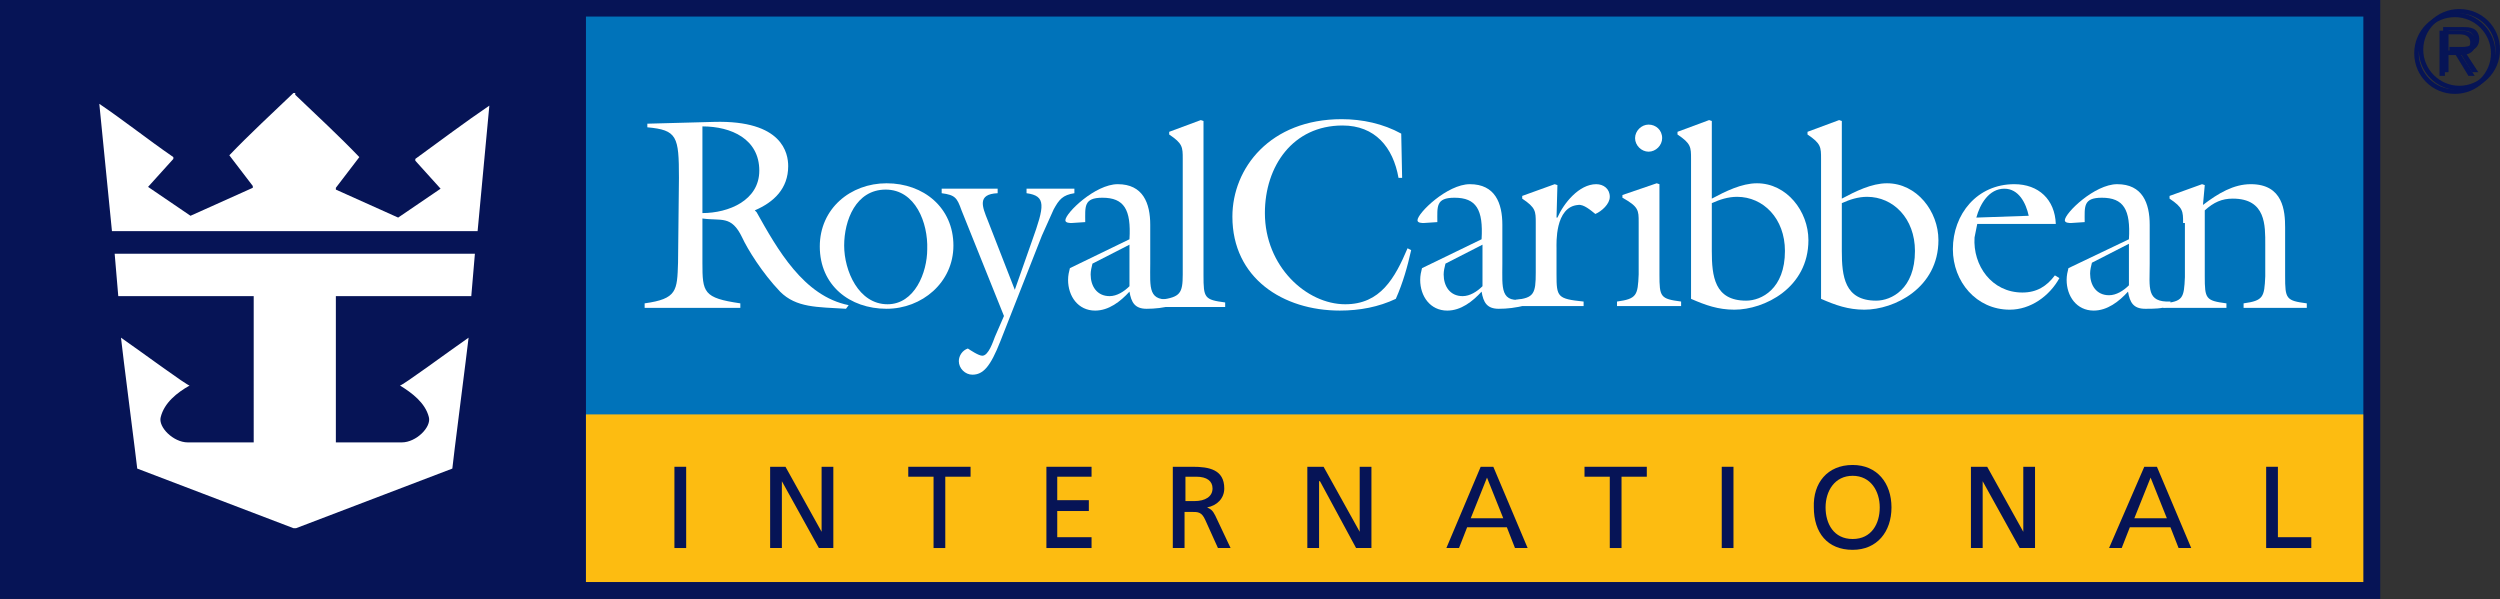 <?xml version="1.0" encoding="UTF-8"?> <svg xmlns="http://www.w3.org/2000/svg" xmlns:xlink="http://www.w3.org/1999/xlink" version="1.1" id="Layer_1" x="0px" y="0px" width="276.9px" height="66.4px" viewBox="0 0 276.9 66.4" style="enable-background:new 0 0 276.9 66.4;" xml:space="preserve"><rect x="0" y="0" width="276.9" height="66.4" fill="#333333" stroke="none"/> <style type="text/css"> .st0{fill-rule:evenodd;clip-rule:evenodd;fill:#0073BA;} .st1{fill:none;} .st2{fill-rule:evenodd;clip-rule:evenodd;fill:#061456;} .st3{fill:#FDBC11;} .st4{fill:#061456;} .st5{fill:#FFFFFF;} .st6{fill:none;stroke:#061456;stroke-width:1.868;} </style> <polygon class="st0" points="262.2,65.8 262.2,1.3 0.4,1.3 0.4,65.8 "></polygon> <polygon class="st1" points="262.2,65.8 262.2,1.3 0.4,1.3 0.4,65.8 "></polygon> <polygon class="st2" points="64.9,65.8 64.9,1.3 0.4,1.3 0.4,65.8 "></polygon> <polygon class="st3" points="262.2,65.8 262.2,45.9 64.9,45.9 64.9,65.8 "></polygon> <polygon class="st4" points="74.7,51.7 76,51.7 76,60.7 74.7,60.7 "></polygon> <polygon class="st4" points="85.3,51.7 87,51.7 91,58.9 91,58.9 91,51.7 92.3,51.7 92.3,60.7 90.7,60.7 86.6,53.3 86.6,53.3 86.6,60.7 85.3,60.7 "></polygon> <polygon class="st4" points="103.4,52.8 100.6,52.8 100.6,51.7 107.5,51.7 107.5,52.8 104.7,52.8 104.7,60.7 103.4,60.7 "></polygon> <polygon class="st4" points="115.9,51.7 120.9,51.7 120.9,52.8 117.1,52.8 117.1,55.4 120.6,55.4 120.6,56.6 117.1,56.6 117.1,59.5 120.9,59.5 120.9,60.7 115.9,60.7 "></polygon> <path class="st4" d="M129.9,51.7h2.2c1.8,0,3.5,0.3,3.5,2.4c0,1.1-0.8,1.9-1.9,2.1l0,0c0.4,0.2,0.6,0.3,0.9,0.9l1.7,3.6h-1.4 l-1.4-3.1c-0.4-0.9-0.8-0.9-1.5-0.9h-0.8v4h-1.3V51.7L129.9,51.7z M131.2,55.5h1.1c1.2,0,2-0.5,2-1.4c0-0.8-0.6-1.3-1.8-1.3h-1.2 v2.7H131.2z"></path> <polygon class="st4" points="144.8,51.7 146.6,51.7 150.6,58.9 150.6,58.9 150.6,51.7 151.9,51.7 151.9,60.7 150.2,60.7 146.2,53.3 146.1,53.3 146.1,60.7 144.8,60.7 "></polygon> <path class="st4" d="M164,51.7h1.4l3.8,9h-1.4l-0.9-2.3h-4.4l-0.9,2.3h-1.4L164,51.7L164,51.7z M164.7,52.9l-1.8,4.5h3.6L164.7,52.9 L164.7,52.9z"></path> <polygon class="st4" points="178.3,52.8 175.5,52.8 175.5,51.7 182.4,51.7 182.4,52.8 179.6,52.8 179.6,60.7 178.3,60.7 "></polygon> <polygon class="st4" points="190.7,51.7 192,51.7 192,60.7 190.7,60.7 "></polygon> <path class="st4" d="M205.2,51.5c2.7,0,4.3,2,4.3,4.7s-1.6,4.7-4.3,4.7c-2.8,0-4.3-1.9-4.3-4.7C200.8,53.5,202.4,51.5,205.2,51.5 L205.2,51.5z M205.2,59.7c2.1,0,3-1.7,3-3.5s-1-3.5-3-3.5s-3,1.7-3,3.5S203.1,59.7,205.2,59.7L205.2,59.7z"></path> <polygon class="st4" points="218.3,51.7 220.1,51.7 224.1,58.9 224.1,58.9 224.1,51.7 225.4,51.7 225.4,60.7 223.7,60.7 219.6,53.3 219.6,53.3 219.6,60.7 218.3,60.7 "></polygon> <path class="st4" d="M237.5,51.7h1.4l3.8,9h-1.4l-0.9-2.3h-4.5l-0.9,2.3h-1.4L237.5,51.7L237.5,51.7z M238.2,52.9l-1.8,4.5h3.6 L238.2,52.9L238.2,52.9z"></path> <polygon class="st4" points="251,51.7 252.3,51.7 252.3,59.5 256,59.5 256,60.7 251,60.7 "></polygon> <path class="st5" d="M32.7,10.5c2.3,2.2,4.9,4.6,7.1,6.9l-2.6,3.4V21l6.9,3.1l4.7-3.2L46,17.8v-0.2c2.9-2.1,5.4-4,8.2-5.9l-1.3,13.9 H12.4L11,11.5c2.8,1.9,5.3,3.9,8.2,5.9v0.2l-2.8,3.1l4.7,3.2l6.9-3.1v-0.2l-2.6-3.4c2.2-2.3,4.8-4.7,7.1-6.9h0.2V10.5z"></path> <path class="st5" d="M52.6,28.1l-0.4,4.7h-15V49h7.3c1.6,0,3.3-1.7,3-2.8c-0.4-1.6-1.9-2.7-3.2-3.5c0.3,0,5.3-3.7,7.6-5.3 c-0.1,1-1.8,14.2-1.8,14.5l-17.3,6.6h-0.3l-17.3-6.6c0-0.2-1.7-13.4-1.8-14.5c2.3,1.6,7.3,5.3,7.6,5.3c-1.4,0.8-2.8,1.9-3.2,3.5 c-0.3,1.1,1.4,2.8,3,2.8h7.3V32.8h-15l-0.4-4.7L52.6,28.1L52.6,28.1z"></path> <path class="st5" d="M75.2,19.7c0-4.6-0.2-5.3-3.5-5.6v-0.4l7.4-0.2c7.6-0.2,8.2,3.5,8.2,4.9c0,2.5-1.6,4-3.7,4.9l0.2,0.2 c2.3,4.1,5.2,9.3,10.2,10.3l-0.3,0.4c-3.2-0.2-5.5-0.1-7.3-1.9c-2-2.1-3.6-4.7-4.2-6c-1.2-2.5-2.3-1.8-4.4-2.1v4.9 c0,3.3,0.1,3.9,4.2,4.5v0.5H71.4v-0.5c3.6-0.5,3.6-1.4,3.7-4.5L75.2,19.7C75.1,19.7,75.2,19.7,75.2,19.7z M77.8,23.6 c2.9,0,6.3-1.4,6.3-4.7c0-3.5-3.1-4.9-6.3-4.9V23.6L77.8,23.6z"></path> <path class="st5" d="M98.2,34.2c-4.1,0-7.4-2.6-7.4-6.9c0-4.2,3.4-7,7.4-7c4.1,0,7.4,2.7,7.4,6.9C105.6,31.3,102.1,34.2,98.2,34.2 L98.2,34.2z M98.1,21c-3.3,0-4.6,3.4-4.6,6.2s1.6,6.5,4.8,6.5c3,0,4.4-3.5,4.4-6.1C102.8,24.7,101.4,21,98.1,21L98.1,21z"></path> <path class="st5" d="M106.5,23.3c-0.5-1.4-0.7-1.7-2.2-1.9v-0.5h6.2v0.5c-2.3,0.1-1.7,1.5-1.1,3l3,7.7l1.9-5.4 c1.4-3.9,1.6-5-0.6-5.3v-0.5h5.3v0.5c-1.3,0.2-1.7,0.7-2.3,1.8l-1.3,2.9l-4.6,11.7c-1.1,2.8-1.9,3.7-3.1,3.7c-0.8,0-1.5-0.7-1.5-1.5 c0-0.6,0.4-1.2,1-1.4c0.3,0.2,1.2,0.8,1.6,0.8c0.7,0,1.2-1.6,1.4-2.1l1-2.3L106.5,23.3L106.5,23.3z"></path> <path class="st5" d="M125.1,26.5c0.2-3.3-0.6-4.6-3-4.6c-2.1,0-1.9,1-1.9,2.7l-1.5,0.1c-0.2,0-0.7,0-0.7-0.3c0-0.8,3.3-4,5.8-4 c2.8,0,3.6,2.1,3.6,4.5v4.3c0,2.7-0.3,4.3,2.6,3.9v0.7c-1.1,0.3-2.1,0.4-3,0.4c-1.3,0-1.7-0.7-1.9-1.9c-1,1.1-2.3,2.1-3.8,2.1 c-1.9,0-3-1.6-3-3.4c0-0.5,0.1-0.9,0.2-1.3L125.1,26.5L125.1,26.5z M121,29.2c-0.1,0.4-0.2,0.8-0.2,1.2c0,1.3,0.7,2.4,2.1,2.4 c0.8,0,1.6-0.5,2.2-1.1v-4.6L121,29.2L121,29.2z"></path> <path class="st5" d="M128.6,34v-0.8c2.1-0.3,2.4-0.7,2.4-2.8V17.6c0-1.3,0-1.7-1.5-2.7v-0.3l3.5-1.3l0.3,0.1v17.1 c0,2.5,0.1,2.7,2.4,3V34H128.6L128.6,34z"></path> <path class="st5" d="M164.1,26.5c0.2-3.3-0.6-4.6-3-4.6c-2.1,0-1.9,1-1.9,2.7l-1.5,0.1c-0.2,0-0.7,0-0.7-0.3c0-0.8,3.3-4,5.8-4 c2.8,0,3.6,2.1,3.6,4.5v4.3c0,2.7-0.3,4.5,2.6,3.9v0.7c-1.1,0.3-2.1,0.4-3,0.4c-1.3,0-1.7-0.7-1.9-1.9c-1,1.1-2.3,2.1-3.8,2.1 c-1.9,0-3-1.6-3-3.4c0-0.5,0.1-0.9,0.2-1.3L164.1,26.5L164.1,26.5z M160.1,29.2c-0.1,0.4-0.2,0.8-0.2,1.2c0,1.3,0.7,2.4,2.1,2.4 c0.8,0,1.6-0.5,2.2-1.1v-4.6L160.1,29.2L160.1,29.2z"></path> <path class="st5" d="M155.3,19.7h-0.4c-0.6-3.4-2.6-5.8-6.2-5.8c-5.5,0-8.6,4.5-8.6,9.7c0,5.9,4.6,10.1,8.9,10.1 c3.9,0,5.5-2.9,6.9-6.2l0.4,0.2c-0.4,1.8-0.9,3.6-1.7,5.4c-1.9,0.9-4,1.3-6.2,1.3c-6.3,0-11.9-3.6-11.9-10.4 c0-5.4,4.2-10.8,12.1-10.8c2.3,0,4.6,0.5,6.6,1.6L155.3,19.7L155.3,19.7z"></path> <path class="st5" d="M235.8,26.5c0.2-3.3-0.6-4.6-3-4.6c-2.1,0-1.9,1-1.9,2.7l-1.5,0.1c-0.2,0-0.7,0-0.7-0.3c0-0.8,3.3-4,5.8-4 c2.8,0,3.6,2.1,3.6,4.5v4.3c0,2.7-0.4,4.3,2.3,4.2v0.5c-1.1,0.3-1.8,0.3-2.8,0.3c-1.3,0-1.7-0.7-1.9-1.9c-1,1.1-2.3,2.1-3.8,2.1 c-1.9,0-3-1.6-3-3.4c0-0.5,0.1-0.9,0.2-1.3L235.8,26.5L235.8,26.5z M231.7,29.1c-0.1,0.4-0.2,0.8-0.2,1.2c0,1.3,0.7,2.4,2.1,2.4 c0.8,0,1.6-0.5,2.2-1.1V27L231.7,29.1L231.7,29.1z"></path> <path class="st5" d="M172.4,30.4c0,2.5,0.1,2.7,3,3v0.5h-7.5v-0.7c2-0.2,2.2-0.7,2.2-3v-5.5c0-1.3,0-1.7-1.5-2.7v-0.3l3.6-1.3 l0.3,0.1l-0.1,3.6h0.1c0.7-1.6,2.4-3.7,4.3-3.7c0.8,0,1.5,0.5,1.5,1.4c0,0.8-0.9,1.6-1.6,1.9c-0.5-0.4-1.3-1.1-1.9-1 c-2.6,0.2-2.4,4.3-2.4,4.8L172.4,30.4L172.4,30.4z"></path> <path class="st5" d="M179.1,33.9v-0.5c2.2-0.3,2.3-0.7,2.4-3v-5.8c0-1.3,0-1.7-1.8-2.7v-0.3l3.8-1.3l0.3,0.1v10c0,2.5,0.1,2.7,2.4,3 v0.5H179.1L179.1,33.9z M184.1,15.3c0,0.8-0.7,1.5-1.5,1.5s-1.5-0.7-1.5-1.5c0-0.8,0.7-1.5,1.5-1.5S184.1,14.4,184.1,15.3 L184.1,15.3z"></path> <path class="st5" d="M187.3,17.6c0-1.3,0-1.7-1.5-2.7v-0.3l3.5-1.3l0.3,0.1V22c1.5-0.8,3.3-1.7,5-1.7c3.3,0,5.7,3.1,5.7,6.3 c0,5.3-4.9,7.7-8.2,7.7c-1.8,0-3.2-0.5-4.8-1.2V17.6L187.3,17.6z M189.6,27.8c0,2.8,0.3,5.5,3.8,5.5c1.7,0,4.3-1.3,4.3-5.5 c0-3.6-2.4-6-5.3-6c-1,0-1.9,0.3-2.8,0.7V27.8L189.6,27.8z"></path> <path class="st5" d="M201.7,17.6c0-1.3,0-1.7-1.5-2.7v-0.3l3.5-1.3l0.3,0.1V22c1.5-0.8,3.3-1.7,5-1.7c3.3,0,5.7,3.1,5.7,6.3 c0,5.3-4.9,7.7-8.2,7.7c-1.8,0-3.2-0.5-4.8-1.2V17.6L201.7,17.6z M204,27.8c0,2.8,0.3,5.5,3.8,5.5c1.7,0,4.3-1.3,4.3-5.5 c0-3.6-2.4-6-5.3-6c-1,0-1.9,0.3-2.8,0.7V27.8L204,27.8z"></path> <path class="st5" d="M218.7,26.3c-0.2,3.1,1.9,6.1,5.3,6.1c1.6,0,2.7-0.7,3.6-1.9l0.5,0.3c-1.1,2-3.2,3.5-5.5,3.5 c-3.7,0-6.3-3.1-6.3-6.7c0-3.9,2.7-7.2,6.8-7.2c2.7,0,4.5,1.7,4.6,4.4H219L218.7,26.3L218.7,26.3z M224.7,23.9c-0.3-1.4-1.1-3-2.7-3 c-1.7,0-2.7,1.7-3.1,3.2L224.7,23.9L224.7,23.9z"></path> <path class="st5" d="M241.8,24.7c0-1.3,0-1.7-1.5-2.7v-0.3l3.6-1.3l0.3,0.1l-0.2,2.2c1.7-1.3,3.4-2.3,5.3-2.3c3.6,0,3.8,3,3.8,4.8 v5.4c0,2.5,0.1,2.7,2.4,3v0.5h-7v-0.5c2.2-0.3,2.3-0.7,2.4-3v-3.5c0-2.1,0.1-5.1-3.6-5.1c-1.2,0-2.1,0.4-3.1,1.3v7.3 c0,2.5,0.1,2.7,2.4,3v0.5h-7v-0.5c2.2-0.2,2.3-0.6,2.4-2.9v-6C242,24.7,241.8,24.7,241.8,24.7z"></path> <path class="st4" d="M271.9,1.9c2.2,0,4,1.8,4,4s-1.8,4-4,4s-4-1.8-4-4C268,3.6,269.7,1.9,271.9,1.9V1.4c-2.5,0-4.5,2-4.5,4.5 s2,4.5,4.5,4.5s4.5-2,4.5-4.5s-2-4.5-4.5-4.5V1.9L271.9,1.9z"></path> <path class="st4" d="M270.9,3.8h1.4c0.6,0,1.3,0.1,1.3,0.9c0,1-1.1,0.9-1.8,0.9h-0.9v0.5h1.1l1.4,2.3h0.7l-1.5-2.3 c0.9,0,1.6-0.4,1.6-1.4c0-0.4-0.2-0.9-0.6-1.1s-0.8-0.2-1.2-0.2h-2.2v5h0.6V3.8H270.9z"></path> <polygon class="st6" points="262.7,65.4 262.7,0.9 0.9,0.9 0.9,65.4 "></polygon> <path class="st4" d="M272.4,1.5c2.2,0,4,1.8,4,4s-1.8,4-4,4s-4-1.8-4-4S270.2,1.5,272.4,1.5V1c-2.5,0-4.5,2-4.5,4.5s2,4.5,4.5,4.5 s4.5-2,4.5-4.5s-2-4.5-4.5-4.5V1.5L272.4,1.5z"></path> <path class="st4" d="M271.3,3.4h1.4c0.6,0,1.3,0.1,1.3,0.9c0,1-1.1,0.9-1.8,0.9h-0.9v0.5h1.1l1.4,2.3h0.7L273,5.7 c0.9,0,1.6-0.4,1.6-1.4c0-0.4-0.2-0.9-0.6-1.1S273.2,3,272.8,3h-2.2v5h0.6V3.4H271.3z"></path> </svg> 